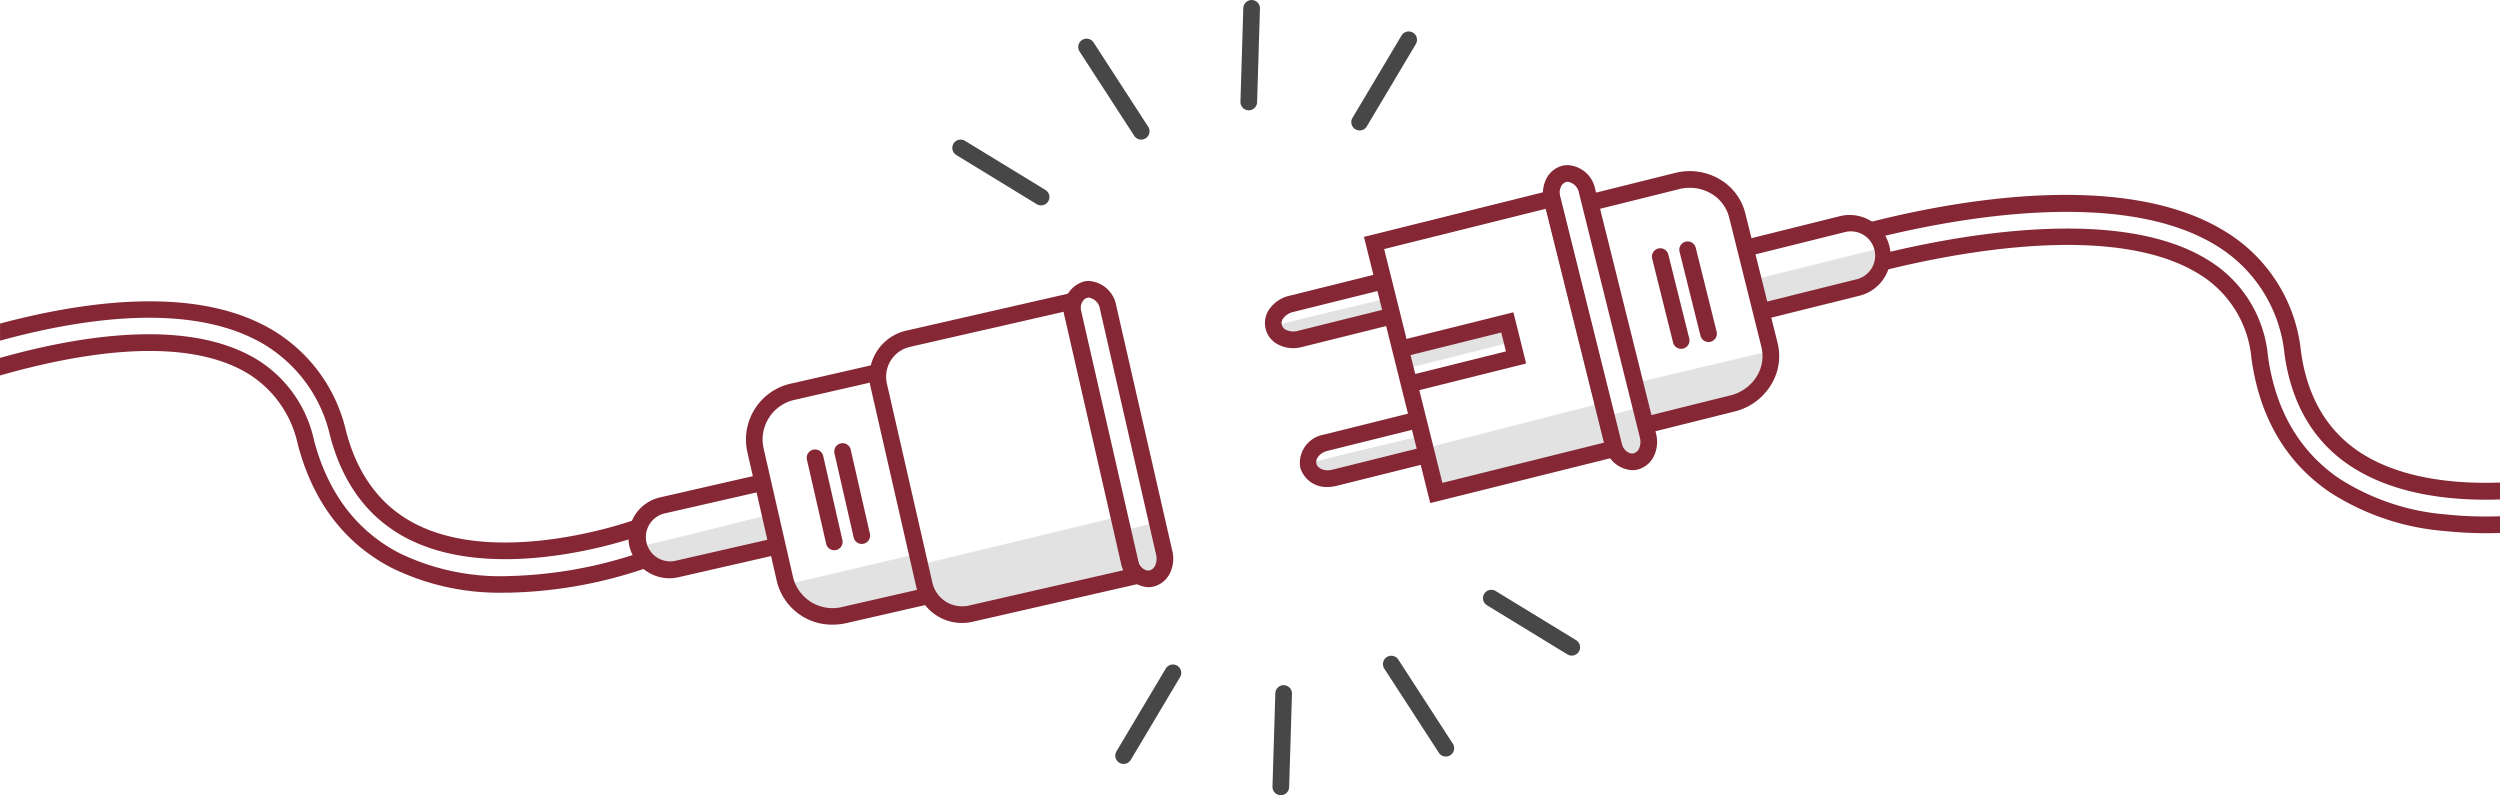 <svg xmlns="http://www.w3.org/2000/svg" width="295.648" height="94.038" viewBox="0 0 295.648 94.038"><defs><style>.a{fill:#e2e2e2;}.b{fill:#474747;}.c{fill:#852735;}</style></defs><g transform="translate(0 -61.229)"><g transform="translate(132.95 122.994)"><path class="a" d="M202.36,156.192l3.848-.953,1,4.217-1.2,2.233-2.6-.993Z" transform="translate(-202.36 -155.239)"/></g><g transform="translate(112.62 61.23)"><g transform="translate(62.758 69.751)"><path class="b" d="M277.435,175.176a.987.987,0,0,1-.513-.144l-9.511-5.81a.986.986,0,1,1,1.028-1.683l9.511,5.81a.985.985,0,0,1-.514,1.826Z" transform="translate(-266.939 -167.396)"/></g><g transform="translate(50.916 77.532)"><path class="b" d="M256.362,191.174a.986.986,0,0,1-.828-.449l-6.46-9.965a.986.986,0,0,1,1.654-1.073l6.46,9.965a.985.985,0,0,1-.827,1.522Z" transform="translate(-248.915 -179.239)"/></g><g transform="translate(37.859 80.994)"><path class="b" d="M230.027,197.553H230a.986.986,0,0,1-.956-1.015l.337-11.072a.986.986,0,0,1,1.97.06l-.337,11.072A.985.985,0,0,1,230.027,197.553Z" transform="translate(-229.04 -184.509)"/></g><g transform="translate(19.272 78.61)"><path class="b" d="M201.734,192.613a.985.985,0,0,1-.846-1.489l5.814-9.762a.986.986,0,1,1,1.693,1.009l-5.814,9.762A.984.984,0,0,1,201.734,192.613Z" transform="translate(-200.749 -180.88)"/></g><g transform="translate(0 16.507)"><path class="b" d="M181.912,94.134a.986.986,0,0,1-.513-.143l-9.511-5.81a.985.985,0,1,1,1.027-1.682l9.511,5.81a.985.985,0,0,1-.514,1.826Z" transform="translate(-171.416 -86.354)"/></g><g transform="translate(14.892 4.572)"><path class="b" d="M201.53,80.123a.985.985,0,0,1-.828-.449l-6.46-9.965a.985.985,0,1,1,1.654-1.072l6.46,9.965a.985.985,0,0,1-.826,1.522Z" transform="translate(-194.083 -68.188)"/></g><g transform="translate(34.073)"><path class="b" d="M224.265,74.273h-.031a.986.986,0,0,1-.955-1.015l.337-11.072a1,1,0,0,1,1.015-.955.986.986,0,0,1,.955,1.014l-.337,11.072A.986.986,0,0,1,224.265,74.273Z" transform="translate(-223.278 -61.229)"/></g><g transform="translate(47.184 3.695)"><path class="b" d="M244.219,78.587a.985.985,0,0,1-.846-1.489l5.814-9.762a.986.986,0,0,1,1.694,1.008l-5.814,9.762A.984.984,0,0,1,244.219,78.587Z" transform="translate(-243.234 -66.854)"/></g></g><g transform="translate(0 94.454)"><g transform="translate(0 0)"><g transform="translate(108.459 27.843)"><path class="a" d="M165.084,159.961l23.963-5.782,1.784,6.767-20.14,5.021-4.128-1.672Z" transform="translate(-165.084 -154.179)"/></g><g transform="translate(93.321 32.314)"><path class="a" d="M142.042,164.5,157,160.984l1.649,4.742-11.9,2.561-4.184-1.753Z" transform="translate(-142.042 -160.984)"/></g><g transform="translate(75.878 27.606)"><path class="a" d="M115.493,157.544c.711-.063,15.2-3.726,15.2-3.726l.869,3.767-12.67,2.626-2.8-.949Z" transform="translate(-115.493 -153.818)"/></g><g transform="translate(102.818 1.267)"><path class="c" d="M167.458,152.908h0a5.555,5.555,0,0,1-5.44-4.341l-5.38-23.538a5.591,5.591,0,0,1,4.2-6.688l20.175-4.612,7.87,34.425-20.175,4.612A5.615,5.615,0,0,1,167.458,152.908Zm12.072-36.818-18.253,4.173a3.619,3.619,0,0,0-2.717,4.328l5.38,23.538a3.593,3.593,0,0,0,3.518,2.809h0a3.638,3.638,0,0,0,.81-.091l18.253-4.173Z" transform="translate(-156.497 -113.729)"/></g><g transform="translate(125.812)"><path class="c" d="M201.473,148.018a3.523,3.523,0,0,1-3.233-2.892L191.6,116.082a3.394,3.394,0,0,1,2.237-4.213,2.753,2.753,0,0,1,.613-.069,3.522,3.522,0,0,1,3.234,2.891l6.639,29.044a3.917,3.917,0,0,1-.273,2.6,2.944,2.944,0,0,1-1.964,1.61A2.706,2.706,0,0,1,201.473,148.018Zm-7.022-34.247a.806.806,0,0,0-.173.019c-.607.139-.953.987-.755,1.853l6.638,29.044c.2.854.876,1.477,1.485,1.341a1,1,0,0,0,.637-.561,1.975,1.975,0,0,0,.12-1.292l-6.639-29.045A1.589,1.589,0,0,0,194.451,113.771Z" transform="translate(-191.496 -111.8)"/></g><g transform="translate(88.191 9.947)"><path class="c" d="M144.526,157.639a6.712,6.712,0,0,1-6.612-5.119L134.4,137.128a6.781,6.781,0,0,1,5.245-8.011l9.527-2.177.44,1.92-9.527,2.178a4.811,4.811,0,0,0-3.763,5.651l3.519,15.393a4.812,4.812,0,0,0,5.844,3.456l9.526-2.179.44,1.921-9.526,2.179A7.184,7.184,0,0,1,144.526,157.639Z" transform="translate(-134.234 -126.94)"/></g><g transform="translate(95.397 19.907)"><path class="c" d="M148.464,154.04a.985.985,0,0,1-.96-.766l-2.278-9.967a.986.986,0,0,1,1.922-.439l2.278,9.968a.985.985,0,0,1-.741,1.179A.944.944,0,0,1,148.464,154.04Z" transform="translate(-145.201 -142.101)"/></g><g transform="translate(98.652 19.163)"><path class="c" d="M153.419,152.908a.986.986,0,0,1-.96-.766l-2.278-9.968a.986.986,0,0,1,1.922-.439l2.278,9.968a.986.986,0,0,1-.962,1.2Z" transform="translate(-150.156 -140.968)"/></g><g transform="translate(0 2.403)"><path class="c" d="M92.426,144.292a.979.979,0,0,0-1.176-.743L79.8,146.164a2.874,2.874,0,0,1-1.281-5.6l11.451-2.614a.988.988,0,0,0-.44-1.926l-11.451,2.621a4.782,4.782,0,0,0-3.022,2.142,5.208,5.208,0,0,0-.322.624c-.874.3-15.919,5.434-25.721.316-4.021-2.1-6.741-5.763-8.081-10.88a18.817,18.817,0,0,0-10.427-12.9c-8.679-4.1-20.761-2.451-30.5.145v2.024c9.48-2.6,21.313-4.33,29.663-.388a16.955,16.955,0,0,1,9.362,11.623c1.485,5.682,4.54,9.762,9.073,12.128,9.224,4.809,22.338,1.347,26.221.145a5.964,5.964,0,0,0,.112.827,5.212,5.212,0,0,0,.374,1.018,51.959,51.959,0,0,1-14.539,2.483A27.459,27.459,0,0,1,47.2,145.225c-5.052-2.635-8.449-7.136-10.078-13.383a14.853,14.853,0,0,0-8.3-10.335c-7.982-3.771-19.578-1.951-28.822.645v2.083c9.021-2.582,20.433-4.514,27.981-.947a12.98,12.98,0,0,1,7.227,9.053c1.78,6.807,5.512,11.727,11.084,14.631a28.875,28.875,0,0,0,13.468,2.943h.526a53.142,53.142,0,0,0,15.814-2.8,4.856,4.856,0,0,0,3.055,1.1,4.7,4.7,0,0,0,1.084-.125l11.445-2.614A.979.979,0,0,0,92.426,144.292Z" transform="translate(0 -115.457)"/></g></g></g><g transform="translate(149.597 80.755)"><g transform="translate(0 0)"><g transform="translate(18.964 28.222)"><path class="a" d="M256.563,139.161l20.531-5.256,1.437,5.584-20.8,4.846Z" transform="translate(-256.563 -133.905)"/></g><g transform="translate(43.752 21.899)"><path class="a" d="M294.292,128.141l16.315-3.86-2.423,5.5L295.77,133.1Z" transform="translate(-294.292 -124.28)"/></g><g transform="translate(1.321 15.739)"><path class="a" d="M229.715,118.149c.01-.123,13.2-3.244,13.2-3.244l.534,1.971-12.278,2.956A1.578,1.578,0,0,1,229.715,118.149Z" transform="translate(-229.709 -114.905)"/></g><g transform="translate(5.345 32)"><path class="a" d="M235.84,142.9c.01-.123,13.2-3.244,13.2-3.244l.534,1.971L237.3,144.582A1.578,1.578,0,0,1,235.84,142.9Z" transform="translate(-235.834 -139.655)"/></g><g transform="translate(16.274 19.024)"><path class="a" d="M252.469,123.026c-.022-.12,12.133-3.121,12.133-3.121l.534,1.971-12.2,3.06A19.33,19.33,0,0,1,252.469,123.026Z" transform="translate(-252.469 -119.905)"/></g><g transform="translate(58.233 9.717)"><path class="a" d="M316.333,109.462l14.947-3.723-1.314,4.325L317.1,113.185Z" transform="translate(-316.333 -105.739)"/></g><g transform="translate(40.33 28.606)"><path class="a" d="M289.084,135.584l4.106-1.095,1.095,4.161L292.752,141l-2.518-1.423Z" transform="translate(-289.084 -134.489)"/></g><g transform="translate(32.866)"><path class="c" d="M288.283,127.025a3.5,3.5,0,0,1-3.236-2.828l-7.2-28.911a3.915,3.915,0,0,1,.223-2.608A2.952,2.952,0,0,1,280,91.03a2.762,2.762,0,0,1,.665-.081,3.5,3.5,0,0,1,3.236,2.829l7.2,28.91a3.916,3.916,0,0,1-.222,2.608,2.95,2.95,0,0,1-1.934,1.648A2.759,2.759,0,0,1,288.283,127.025ZM280.667,92.92a.793.793,0,0,0-.189.023,1,1,0,0,0-.625.574,1.976,1.976,0,0,0-.095,1.293l7.2,28.911c.211.844.9,1.46,1.512,1.311a1.007,1.007,0,0,0,.625-.574,1.979,1.979,0,0,0,.095-1.294l-7.2-28.91A1.6,1.6,0,0,0,280.667,92.92Z" transform="translate(-277.722 -90.949)"/></g><g transform="translate(0 12.719)"><path class="c" d="M231.025,119.236a3.753,3.753,0,0,1-1.6-.348,2.851,2.851,0,0,1-1.1-4.414,3.923,3.923,0,0,1,2.2-1.42l11.029-2.746.476,1.913L231,114.967a1.974,1.974,0,0,0-1.1.69.889.889,0,0,0,.36,1.447,1.971,1.971,0,0,0,1.293.095l11.123-2.77.476,1.912-11.123,2.77A4.144,4.144,0,0,1,231.025,119.236Z" transform="translate(-227.698 -110.308)"/></g><g transform="translate(4.088 29.135)"><path class="c" d="M237.259,144.221a3.231,3.231,0,0,1-3.259-2.28,3.4,3.4,0,0,1,2.747-3.9l11.03-2.747.476,1.912-11.029,2.747c-.861.215-1.461.907-1.31,1.512s1.007.936,1.867.719l11.122-2.769.476,1.913L238.255,144.1A4.12,4.12,0,0,1,237.259,144.221Z" transform="translate(-233.919 -135.295)"/></g><g transform="translate(16.02 17.403)"><path class="c" d="M253.683,126.8l-.476-1.912,11.348-2.826L264,119.827l-11.442,2.849-.476-1.912,13.354-3.326,1.509,6.056Z" transform="translate(-252.081 -117.437)"/></g><g transform="translate(11.702 2.765)"><path class="c" d="M253.348,132.357l-7.839-31.478,22.977-5.722,7.84,31.478Zm-5.45-30.041,6.887,27.652,19.152-4.769-6.886-27.653Z" transform="translate(-245.509 -95.157)"/></g><g transform="translate(39.021 0.716)"><path class="c" d="M294.116,122.825l-.476-1.913,9.483-2.361a5.032,5.032,0,0,0,3.062-2.188,4.523,4.523,0,0,0,.591-3.535l-3.816-15.322a4.523,4.523,0,0,0-2.179-2.845,5.041,5.041,0,0,0-3.731-.5l-9.484,2.361-.476-1.912,9.483-2.362a7,7,0,0,1,5.185.7,6.475,6.475,0,0,1,3.114,4.08l3.815,15.321a6.471,6.471,0,0,1-.837,5.063,6.987,6.987,0,0,1-4.251,3.048Z" transform="translate(-287.091 -92.039)"/></g><g transform="translate(55.93 5.871)"><path class="c" d="M315.677,112.3a.985.985,0,0,1-.237-1.941l11.4-2.838a2.875,2.875,0,1,0-1.39-5.579l-11.4,2.838a.985.985,0,0,1-.476-1.912l11.4-2.838a4.845,4.845,0,0,1,2.342,9.4l-11.4,2.838A.93.93,0,0,1,315.677,112.3Z" transform="translate(-312.827 -99.885)"/></g><g transform="translate(45.756 9.833)"><path class="c" d="M300.8,117.81a.985.985,0,0,1-.955-.748l-2.47-9.922a.985.985,0,1,1,1.912-.476l2.471,9.921a.986.986,0,0,1-.718,1.194A.962.962,0,0,1,300.8,117.81Z" transform="translate(-297.343 -105.916)"/></g><g transform="translate(48.997 9.026)"><path class="c" d="M305.731,116.581a.984.984,0,0,1-.955-.748l-2.471-9.921a.985.985,0,1,1,1.912-.476l2.471,9.921a.985.985,0,0,1-.718,1.194A.96.96,0,0,1,305.731,116.581Z" transform="translate(-302.275 -104.688)"/></g><g transform="translate(70.326 3.517)"><path class="c" d="M410.465,130.323v2c-5.545.191-12.621-.479-17.943-4.132-4.219-2.89-6.76-7.312-7.549-13.127a16.943,16.943,0,0,0-7.9-12.667c-11.2-7.05-31.1-3.318-40.491-.972a3.472,3.472,0,0,0-1.84-1.577c9.093-2.431,30.866-7,43.381.88a18.819,18.819,0,0,1,8.8,14.066c.716,5.243,2.97,9.2,6.708,11.773C398.508,129.909,405.2,130.514,410.465,130.323Z" transform="translate(-334.74 -96.302)"/><path class="c" d="M411.71,136.393v1.978c-.526.02-1.064.026-1.616.026a47.355,47.355,0,0,1-5-.262,29.318,29.318,0,0,1-13.547-4.606c-5.184-3.547-8.285-8.883-9.237-15.853a13,13,0,0,0-6.09-9.862c-10.059-6.34-29.151-2.575-37.849-.368a1.88,1.88,0,0,0,.177-.65,6.874,6.874,0,0,0-.026-1.42c9.224-2.273,28.33-5.794,38.75.769a14.842,14.842,0,0,1,6.99,11.261c.874,6.4,3.7,11.274,8.4,14.5a27.352,27.352,0,0,0,12.641,4.27A45.6,45.6,0,0,0,411.71,136.393Z" transform="translate(-335.985 -98.384)"/></g></g></g></g></svg>